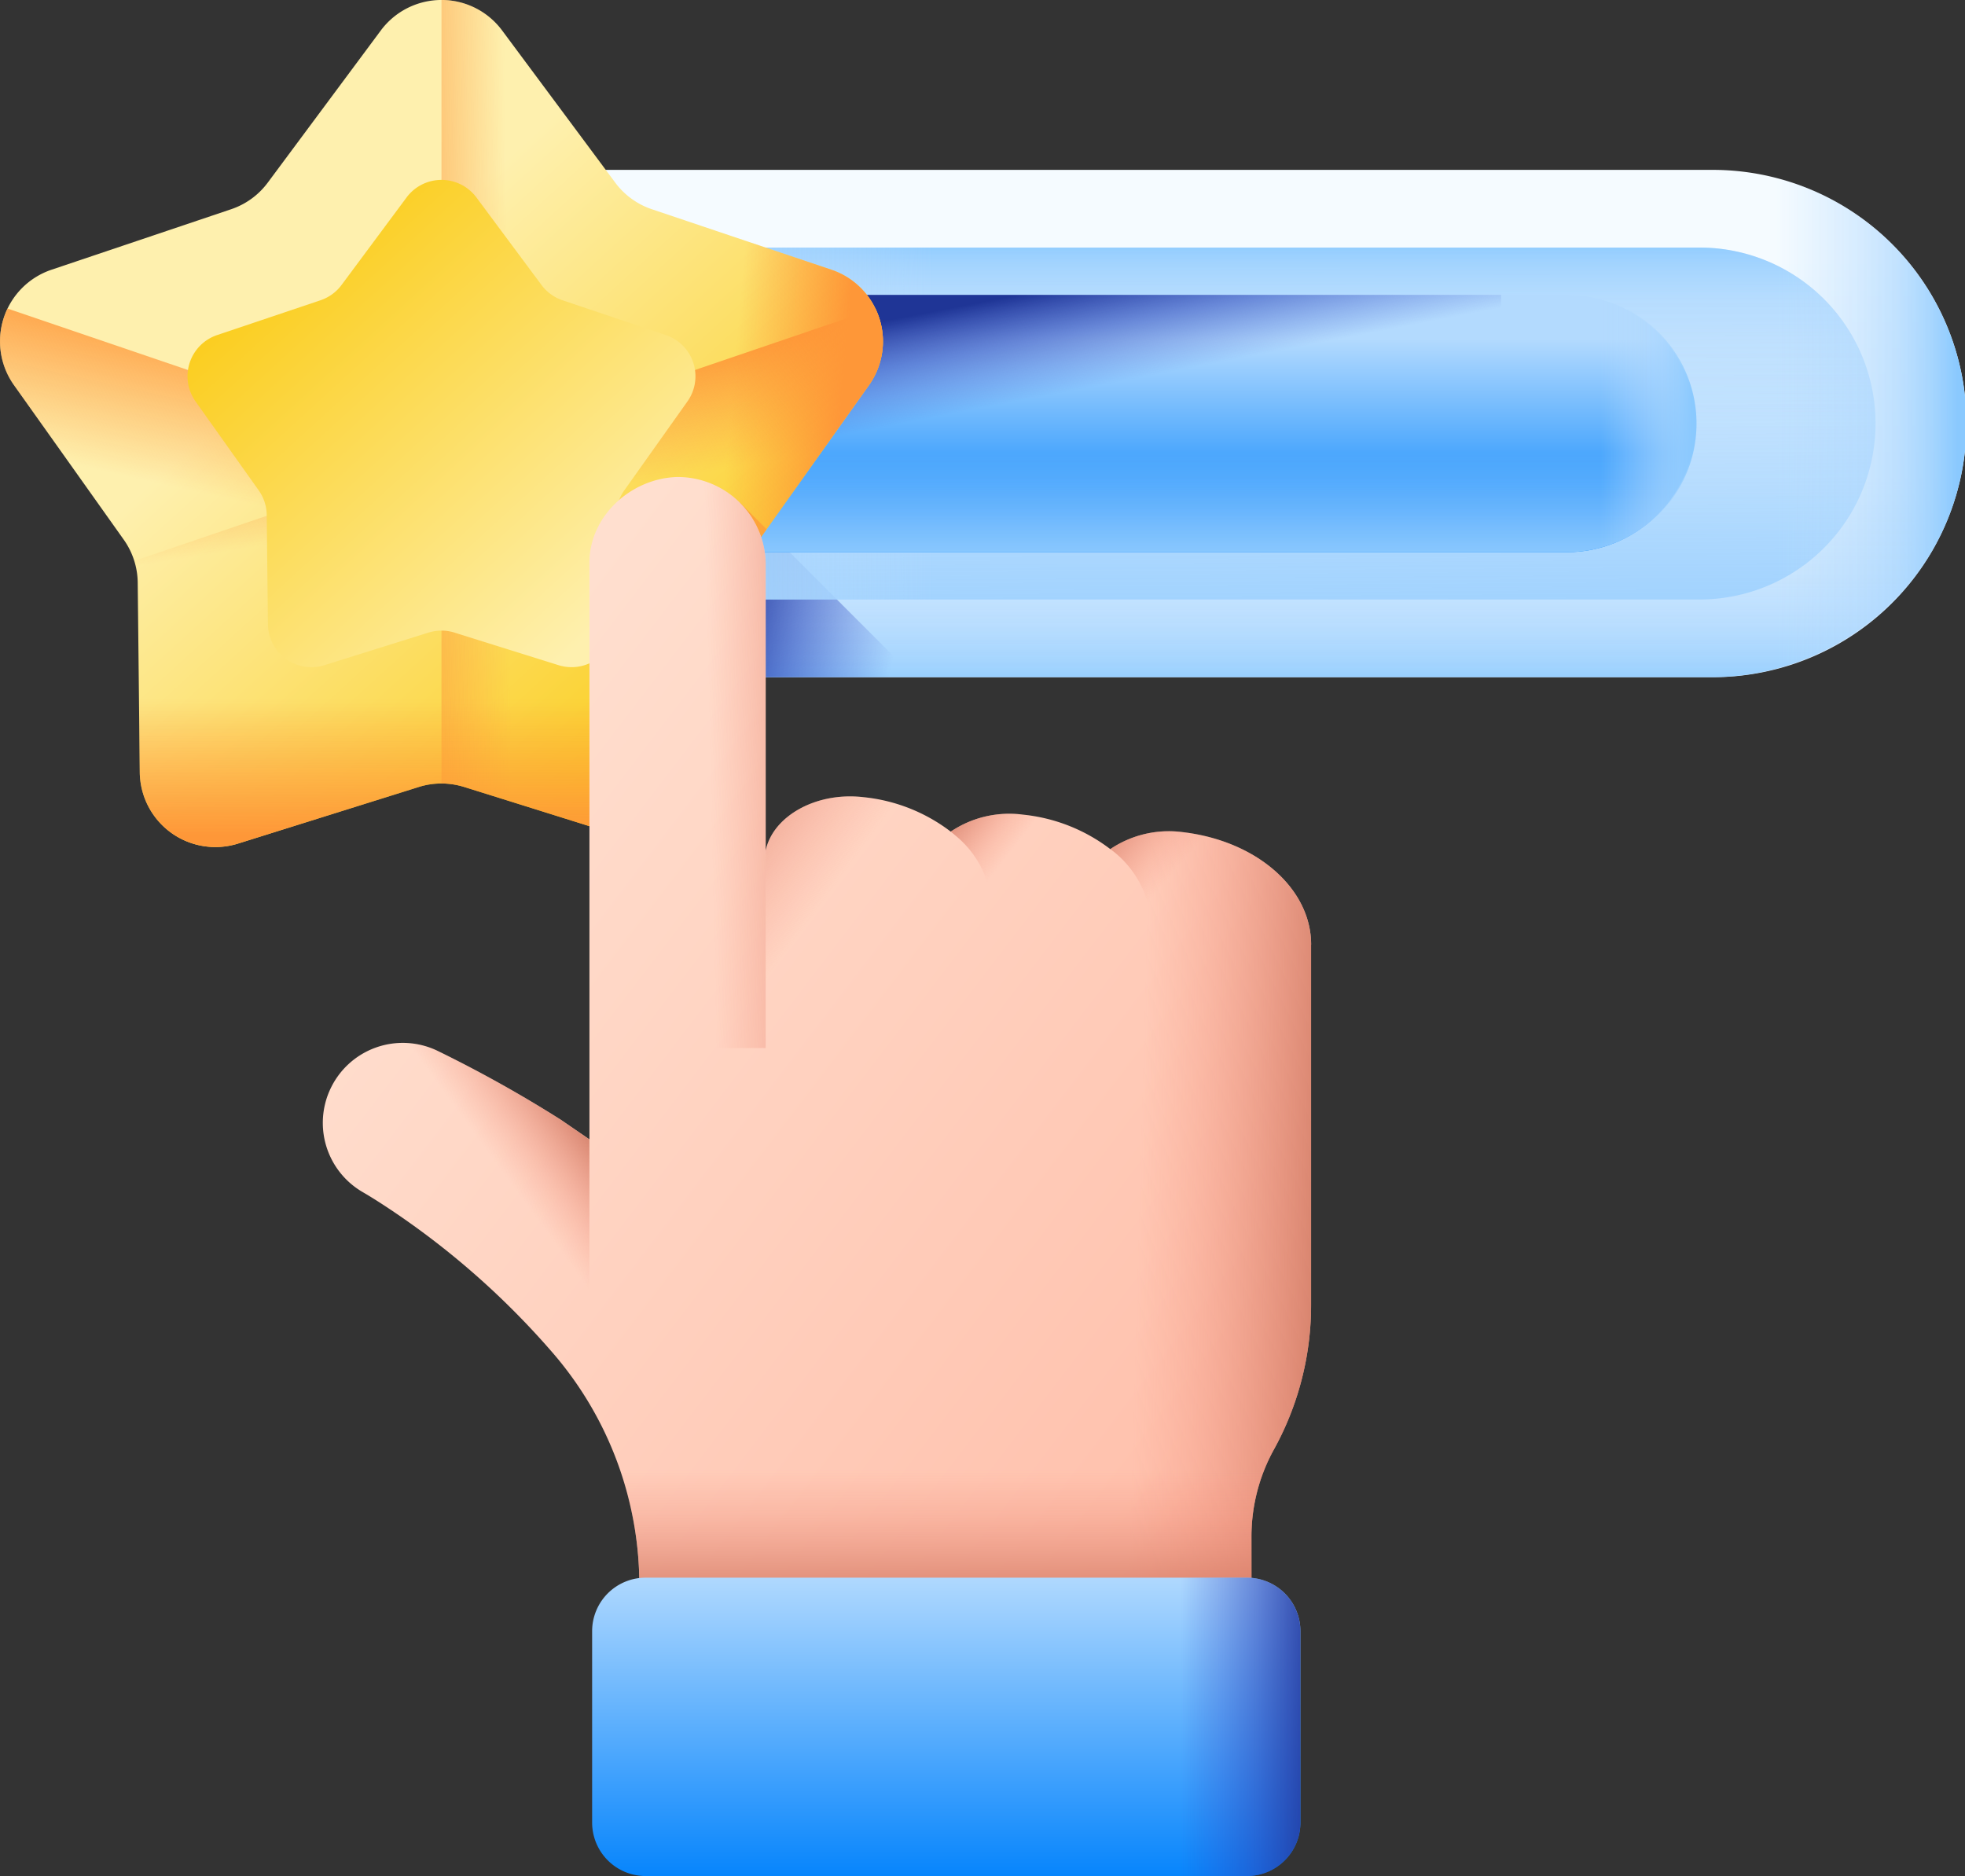 <?xml version="1.0" encoding="utf-8"?>
<svg xmlns="http://www.w3.org/2000/svg" xmlns:xlink="http://www.w3.org/1999/xlink" width="234" height="223.429" viewBox="0 0 234 223.429">
  <rect x="0" y="0" width="234" height="223.429" fill="#333333" stroke="none"/>
  <defs>
    <linearGradient id="linear-gradient" x1="0.5" y1="0.171" x2="0.5" y2="0.941" gradientUnits="objectBoundingBox">
      <stop offset="0" stop-color="#f5fbff"/>
      <stop offset="1" stop-color="#d8ecfe"/>
    </linearGradient>
    <linearGradient id="linear-gradient-2" x1="0.5" y1="0.393" x2="0.5" y2="1.054" gradientUnits="objectBoundingBox">
      <stop offset="0" stop-color="#b3dafe" stop-opacity="0"/>
      <stop offset="0.431" stop-color="#b1d9fe" stop-opacity="0.431"/>
      <stop offset="0.666" stop-color="#a9d6fe" stop-opacity="0.667"/>
      <stop offset="0.852" stop-color="#9bd0fe" stop-opacity="0.851"/>
      <stop offset="1" stop-color="#8ac9fe"/>
    </linearGradient>
    <linearGradient id="linear-gradient-3" x1="0.918" y1="0.735" x2="-0.062" y2="0.484" gradientUnits="objectBoundingBox">
      <stop offset="0" stop-color="#314dc9" stop-opacity="0"/>
      <stop offset="0.276" stop-color="#304bc4" stop-opacity="0.275"/>
      <stop offset="0.563" stop-color="#2b45b8" stop-opacity="0.565"/>
      <stop offset="0.854" stop-color="#243ba3" stop-opacity="0.855"/>
      <stop offset="1" stop-color="#1f3596"/>
    </linearGradient>
    <linearGradient id="linear-gradient-4" x1="0.447" y1="-1.215" x2="0.529" y2="1.431" xlink:href="#linear-gradient-2"/>
    <linearGradient id="linear-gradient-5" x1="0.5" y1="0.488" x2="0.5" y2="-0.025" xlink:href="#linear-gradient-2"/>
    <linearGradient id="linear-gradient-6" x1="0.766" y1="0.5" x2="0.499" y2="0.5" xlink:href="#linear-gradient-2"/>
    <linearGradient id="linear-gradient-7" x1="0.5" y1="0.171" x2="0.5" y2="0.941" gradientUnits="objectBoundingBox">
      <stop offset="0" stop-color="#b3dafe"/>
      <stop offset="1" stop-color="#0182fc"/>
    </linearGradient>
    <linearGradient id="linear-gradient-9" x1="0.483" y1="0.387" x2="0.294" y2="0.099" xlink:href="#linear-gradient-3"/>
    <linearGradient id="linear-gradient-10" x1="0.726" y1="0.5" x2="0.99" y2="0.5" xlink:href="#linear-gradient-2"/>
    <linearGradient id="linear-gradient-11" x1="0.726" y1="0.5" x2="0.99" y2="0.5" xlink:href="#linear-gradient-2"/>
    <linearGradient id="linear-gradient-12" x1="0.341" y1="0.409" x2="0.88" y2="0.971" gradientUnits="objectBoundingBox">
      <stop offset="0" stop-color="#fef0ae"/>
      <stop offset="1" stop-color="#fac600"/>
    </linearGradient>
    <linearGradient id="linear-gradient-13" x1="0.51" y1="0.416" x2="0.603" y2="0.113" gradientUnits="objectBoundingBox">
      <stop offset="0" stop-color="#fe9738" stop-opacity="0"/>
      <stop offset="1" stop-color="#fe9738"/>
    </linearGradient>
    <linearGradient id="linear-gradient-14" x1="0.482" y1="0.368" x2="0.43" y2="0.142" xlink:href="#linear-gradient-13"/>
    <linearGradient id="linear-gradient-15" x1="0.15" y1="0.502" x2="-0.185" y2="0.508" xlink:href="#linear-gradient-13"/>
    <linearGradient id="linear-gradient-16" x1="0.641" y1="0.568" x2="0.885" y2="0.609" xlink:href="#linear-gradient-13"/>
    <linearGradient id="linear-gradient-17" x1="6.989" y1="0.715" x2="-2.034" y2="0.437" xlink:href="#linear-gradient-13"/>
    <linearGradient id="linear-gradient-18" x1="0.5" y1="0.482" x2="0.5" y2="0.962" xlink:href="#linear-gradient-13"/>
    <linearGradient id="linear-gradient-19" x1="0.82" y1="0.908" x2="0.004" y2="0.057" xlink:href="#linear-gradient-12"/>
    <linearGradient id="linear-gradient-20" x1="0.138" y1="0.226" x2="1.495" y2="1.423" gradientUnits="objectBoundingBox">
      <stop offset="0" stop-color="#ffdfcf"/>
      <stop offset="1" stop-color="#ffa78f"/>
    </linearGradient>
    <linearGradient id="linear-gradient-21" x1="0.584" y1="0.531" x2="1.095" y2="0.559" gradientUnits="objectBoundingBox">
      <stop offset="0" stop-color="#f89580" stop-opacity="0"/>
      <stop offset="0.286" stop-color="#ee8e79" stop-opacity="0.286"/>
      <stop offset="0.762" stop-color="#d57b65" stop-opacity="0.765"/>
      <stop offset="0.997" stop-color="#c5715a"/>
    </linearGradient>
    <linearGradient id="linear-gradient-22" x1="0.189" y1="0.285" x2="-0.097" y2="0.023" xlink:href="#linear-gradient-21"/>
    <linearGradient id="linear-gradient-23" x1="0.206" y1="0.307" x2="-0.139" y2="-0.014" xlink:href="#linear-gradient-21"/>
    <linearGradient id="linear-gradient-24" x1="0.248" y1="0.435" x2="-0.36" y2="-0.073" xlink:href="#linear-gradient-21"/>
    <linearGradient id="linear-gradient-25" x1="0.694" y1="0.384" x2="0.951" y2="0.133" xlink:href="#linear-gradient-21"/>
    <linearGradient id="linear-gradient-26" x1="0.685" y1="0.503" x2="1.55" y2="0.443" xlink:href="#linear-gradient-21"/>
    <linearGradient id="linear-gradient-27" x1="0.5" y1="0.529" x2="0.5" y2="0.972" xlink:href="#linear-gradient-21"/>
    <linearGradient id="linear-gradient-28" x1="0.5" y1="-0.023" x2="0.5" y2="1.035" xlink:href="#linear-gradient-7"/>
    <linearGradient id="linear-gradient-29" x1="0.741" y1="0.5" x2="1.042" y2="0.5" xlink:href="#linear-gradient-3"/>
  </defs>
  <g id="rate" transform="translate(0 -11.565)">
    <g id="Group_26291" data-name="Group 26291" transform="translate(0 11.566)">
      <g id="Group_26289" data-name="Group 26289" transform="translate(17.905 20.231)">
        <g id="Group_26288" data-name="Group 26288">
          <path id="Path_7363" data-name="Path 7363" d="M225.062,116.251H69.387a30.21,30.21,0,0,1,0-60.419H225.062a30.21,30.21,0,1,1,0,60.419Z" transform="translate(-39.177 -55.832)" fill="url(#linear-gradient)"/>
          <path id="Path_7364" data-name="Path 7364" d="M39.177,112.03a30.21,30.21,0,0,0,30.21,30.21H225.062A30.205,30.205,0,0,0,254.1,103.695H40.351a30.2,30.2,0,0,0-1.174,8.335Z" transform="translate(-39.177 -81.82)" fill="url(#linear-gradient-2)"/>
          <path id="Path_7365" data-name="Path 7365" d="M192.842,142.563v20.781h20.781Z" transform="translate(-122.612 -102.924)" fill="url(#linear-gradient-3)"/>
          <path id="Path_7366" data-name="Path 7366" d="M236.346,117.991H83.764a20.957,20.957,0,1,1,0-41.913H236.346a20.957,20.957,0,1,1,0,41.913Z" transform="translate(-52.007 -66.825)" fill="url(#linear-gradient-4)"/>
          <path id="Path_7367" data-name="Path 7367" d="M236.346,117.991H83.764a20.957,20.957,0,1,1,0-41.913H236.346a20.957,20.957,0,1,1,0,41.913Z" transform="translate(-52.007 -66.825)" fill="url(#linear-gradient-5)"/>
          <path id="Path_7368" data-name="Path 7368" d="M170.347,76.077H83.764a20.957,20.957,0,1,0,0,41.913h86.584Z" transform="translate(-52.007 -66.824)" fill="url(#linear-gradient-6)"/>
          <g id="Group_26287" data-name="Group 26287" transform="translate(57.659 14.887)">
            <path id="Path_7369" data-name="Path 7369" d="M276.355,119.05H180.66a15.322,15.322,0,0,1,0-30.644h95.695a15.322,15.322,0,0,1,0,30.644Z" transform="translate(-165.338 -88.406)" fill="url(#linear-gradient-7)"/>
            <path id="Path_7370" data-name="Path 7370" d="M165.339,116.91a15.322,15.322,0,0,0,15.322,15.322h95.695a15.32,15.32,0,0,0,14.726-19.55H165.935A15.307,15.307,0,0,0,165.339,116.91Z" transform="translate(-165.339 -101.587)" fill="url(#linear-gradient-2)"/>
            <path id="Path_7371" data-name="Path 7371" d="M268.536,88.407H180.66a15.322,15.322,0,0,0,0,30.644h87.876V88.407Z" transform="translate(-165.338 -88.407)" fill="url(#linear-gradient-9)"/>
            <path id="Path_7372" data-name="Path 7372" d="M376.972,88.407H350.646V119.05h26.326a15.322,15.322,0,1,0,0-30.643Z" transform="translate(-265.954 -88.407)" fill="url(#linear-gradient-10)"/>
          </g>
        </g>
        <path id="Path_7373" data-name="Path 7373" d="M384.233,55.832H332.327v60.419h51.906a30.21,30.21,0,1,0,0-60.419Z" transform="translate(-198.348 -55.832)" fill="url(#linear-gradient-11)"/>
      </g>
      <g id="Group_26290" data-name="Group 26290">
        <path id="Path_7374" data-name="Path 7374" d="M55.264,105.284l21.544,6.744a9.005,9.005,0,0,0,11.695-8.5l.243-22.573a9.005,9.005,0,0,1,1.663-5.117L103.48,57.437a9.005,9.005,0,0,0-4.467-13.748L77.62,36.482a9.008,9.008,0,0,1-4.353-3.163L59.8,15.2a9,9,0,0,0-14.456,0L31.882,33.319a9,9,0,0,1-4.353,3.163L6.135,43.688A9.005,9.005,0,0,0,1.668,57.437L14.74,75.842A9,9,0,0,1,16.4,80.959l.243,22.573a9.005,9.005,0,0,0,11.695,8.5l21.544-6.744a9.007,9.007,0,0,1,5.381,0Z" transform="translate(0 -11.566)" fill="url(#linear-gradient-12)"/>
        <path id="Path_7375" data-name="Path 7375" d="M.9,91.968a8.97,8.97,0,0,0,.767,9.125L14.742,119.5a9,9,0,0,1,1.663,5.117l.243,22.573a9.005,9.005,0,0,0,11.695,8.5l21.544-6.744a9,9,0,0,1,5.381,0l21.544,6.744a9.005,9.005,0,0,0,11.695-8.5l.243-22.573a9,9,0,0,1,.413-2.59Z" transform="translate(-0.002 -55.222)" fill="url(#linear-gradient-13)"/>
        <path id="Path_7376" data-name="Path 7376" d="M123.248,91.968a8.97,8.97,0,0,1-.767,9.125L109.408,119.5a9,9,0,0,0-1.663,5.117l-.243,22.573a9,9,0,0,1-11.695,8.5l-21.544-6.744a9,9,0,0,0-5.381,0L47.34,155.685a9,9,0,0,1-11.7-8.5L35.4,124.615a9,9,0,0,0-.413-2.59Z" transform="translate(-18.998 -55.222)" fill="url(#linear-gradient-14)"/>
        <path id="Path_7377" data-name="Path 7377" d="M161.473,43.689,140.08,36.483a9.008,9.008,0,0,1-4.353-3.163L122.262,15.2a8.95,8.95,0,0,0-7.228-3.634v93.308a9.007,9.007,0,0,1,2.691.411l21.544,6.744a9.005,9.005,0,0,0,11.695-8.5l.243-22.573a9.005,9.005,0,0,1,1.663-5.117L165.94,57.438a9.006,9.006,0,0,0-4.467-13.749Z" transform="translate(-62.46 -11.566)" fill="url(#linear-gradient-15)"/>
        <path id="Path_7378" data-name="Path 7378" d="M161.473,43.689,140.08,36.483a9.008,9.008,0,0,1-4.353-3.163L122.262,15.2a8.95,8.95,0,0,0-7.228-3.634v93.308a9.007,9.007,0,0,1,2.691.411l21.544,6.744a9.005,9.005,0,0,0,11.695-8.5l.243-22.573a9.005,9.005,0,0,1,1.663-5.117L165.94,57.438a9.006,9.006,0,0,0-4.467-13.749Z" transform="translate(-62.46 -11.566)" fill="url(#linear-gradient-16)"/>
        <path id="Path_7379" data-name="Path 7379" d="M192.842,142.563V177.12a9.047,9.047,0,0,0,.368-2.46l.243-22.573a9.005,9.005,0,0,1,1.663-5.117l.886-1.247Z" transform="translate(-104.707 -82.693)" fill="url(#linear-gradient-17)"/>
        <path id="Path_7380" data-name="Path 7380" d="M35.072,158.042a8.986,8.986,0,0,1,.373,2.449l.243,22.573a9.006,9.006,0,0,0,11.7,8.5l21.544-6.744a9,9,0,0,1,5.381,0l21.544,6.744a9.005,9.005,0,0,0,11.695-8.5l.243-22.573a9,9,0,0,1,.373-2.449H35.072Z" transform="translate(-19.043 -91.098)" fill="url(#linear-gradient-18)"/>
        <path id="Path_7381" data-name="Path 7381" d="M80.649,112.356l12.394,3.88a5.18,5.18,0,0,0,6.728-4.888l.14-12.986a5.182,5.182,0,0,1,.957-2.944l7.52-10.588a5.181,5.181,0,0,0-2.57-7.909L93.51,72.775a5.183,5.183,0,0,1-2.5-1.819L83.259,60.531a5.18,5.18,0,0,0-8.316,0L67.2,70.955a5.177,5.177,0,0,1-2.5,1.819L52.385,76.92a5.181,5.181,0,0,0-2.57,7.909l7.52,10.588a5.181,5.181,0,0,1,.957,2.944l.14,12.986a5.18,5.18,0,0,0,6.728,4.888l12.394-3.88a5.179,5.179,0,0,1,3.1,0Z" transform="translate(-26.527 -37.017)" fill="url(#linear-gradient-19)"/>
      </g>
    </g>
    <g id="Group_26294" data-name="Group 26294" transform="translate(38.443 68.37)">
      <g id="Group_26292" data-name="Group 26292">
        <path id="Path_7382" data-name="Path 7382" d="M201.8,191.549v42.939a35.6,35.6,0,0,1-4.426,17.194,21.471,21.471,0,0,0-2.679,10.386v11.355H121.81v-5.494a42.364,42.364,0,0,0-10.265-27.7A95.947,95.947,0,0,0,91.9,222.93c-1.112-.74-2.142-1.386-3.057-1.917a9.53,9.53,0,0,1-4.47-10.44,9.349,9.349,0,0,1,.586-1.714A9.518,9.518,0,0,1,97.8,204.213a151.957,151.957,0,0,1,14.674,8.206l3.391,2.328v-68.7c0-5.543,4.979-10.057,10.49-10.188a10.484,10.484,0,0,1,10.5,10.265v34.229c.849-4.086,5.982-7.017,11.623-6.365a20.44,20.44,0,0,1,10.413,4.108,12.454,12.454,0,0,1,8.589-2.026,20.517,20.517,0,0,1,10.413,4.108,12.463,12.463,0,0,1,8.589-2.026c8.819,1.018,15.327,6.709,15.327,13.4Z" transform="translate(-84.115 -135.856)" fill="url(#linear-gradient-20)"/>
        <path id="Path_7383" data-name="Path 7383" d="M267.448,224.368a12.465,12.465,0,0,0-8.589,2.026,20.517,20.517,0,0,0-10.413-4.108,12.457,12.457,0,0,0-8.589,2.026,19.208,19.208,0,0,0-6.619-3.338v98.664H275.67V308.284a21.467,21.467,0,0,1,2.679-10.386,35.6,35.6,0,0,0,4.426-17.194V237.765c0-6.688-6.508-12.379-15.327-13.4Z" transform="translate(-165.085 -182.073)" fill="url(#linear-gradient-21)"/>
        <path id="Path_7384" data-name="Path 7384" d="M271.635,237.132v14.4H252.628V235.051a11.788,11.788,0,0,0-4.355-8.83c-.181-.159-.361-.312-.553-.46a12.462,12.462,0,0,1,8.589-2.026,20.175,20.175,0,0,1,10.971,4.574A11.774,11.774,0,0,1,271.635,237.132Z" transform="translate(-172.947 -183.522)" fill="url(#linear-gradient-22)"/>
        <path id="Path_7385" data-name="Path 7385" d="M313.212,241.686v12.319h-19V239.6a11.988,11.988,0,0,0-4.914-9.29,12.492,12.492,0,0,1,8.589-2.026C306.7,229.307,313.212,235,313.212,241.686Z" transform="translate(-195.522 -185.995)" fill="url(#linear-gradient-23)"/>
        <path id="Path_7386" data-name="Path 7386" d="M211.124,219.179c-5.592-.645-10.686,2.231-11.6,6.259l-.02.1V249.06h26.948V232.576C226.449,225.886,219.941,220.2,211.124,219.179Z" transform="translate(-146.766 -181.049)" fill="url(#linear-gradient-24)"/>
        <path id="Path_7387" data-name="Path 7387" d="M115.863,294.821v0l-3.387-2.33A152.66,152.66,0,0,0,97.8,284.282a9.517,9.517,0,0,0-12.834,4.647,9.4,9.4,0,0,0-.585,1.713,9.528,9.528,0,0,0,4.471,10.438c.915.534,1.944,1.18,3.056,1.916a96.437,96.437,0,0,1,23.958,22.685Z" transform="translate(-84.116 -215.924)" fill="url(#linear-gradient-25)"/>
        <path id="Path_7388" data-name="Path 7388" d="M174.568,146.123v57.744h-20.99V146.047c0-5.543,4.979-10.057,10.49-10.188A10.485,10.485,0,0,1,174.568,146.123Z" transform="translate(-121.831 -135.856)" fill="url(#linear-gradient-26)"/>
        <path id="Path_7389" data-name="Path 7389" d="M127.571,347.14a96.8,96.8,0,0,1,7.57,7.809,42.446,42.446,0,0,1,9.912,33.19,0,0,0,0,0,0,0H218.3V376.788a21.467,21.467,0,0,1,2.679-10.386,35.6,35.6,0,0,0,4.426-17.194V347.14Z" transform="translate(-107.71 -250.577)" fill="url(#linear-gradient-27)"/>
      </g>
      <g id="Group_26293" data-name="Group 26293" transform="translate(32.073 131.089)">
        <path id="Path_7390" data-name="Path 7390" d="M238.634,451.844V429.055a6.373,6.373,0,0,0-6.373-6.373h-71.6a6.373,6.373,0,0,0-6.373,6.373v22.789a6.373,6.373,0,0,0,6.373,6.373h71.6A6.373,6.373,0,0,0,238.634,451.844Z" transform="translate(-154.291 -422.682)" fill="url(#linear-gradient-28)"/>
      </g>
      <path id="Path_7391" data-name="Path 7391" d="M267.249,422.682H218.73v35.535h48.519a6.373,6.373,0,0,0,6.373-6.373V429.055A6.372,6.372,0,0,0,267.249,422.682Z" transform="translate(-157.207 -291.593)" fill="url(#linear-gradient-29)"/>
    </g>
  </g>
</svg>